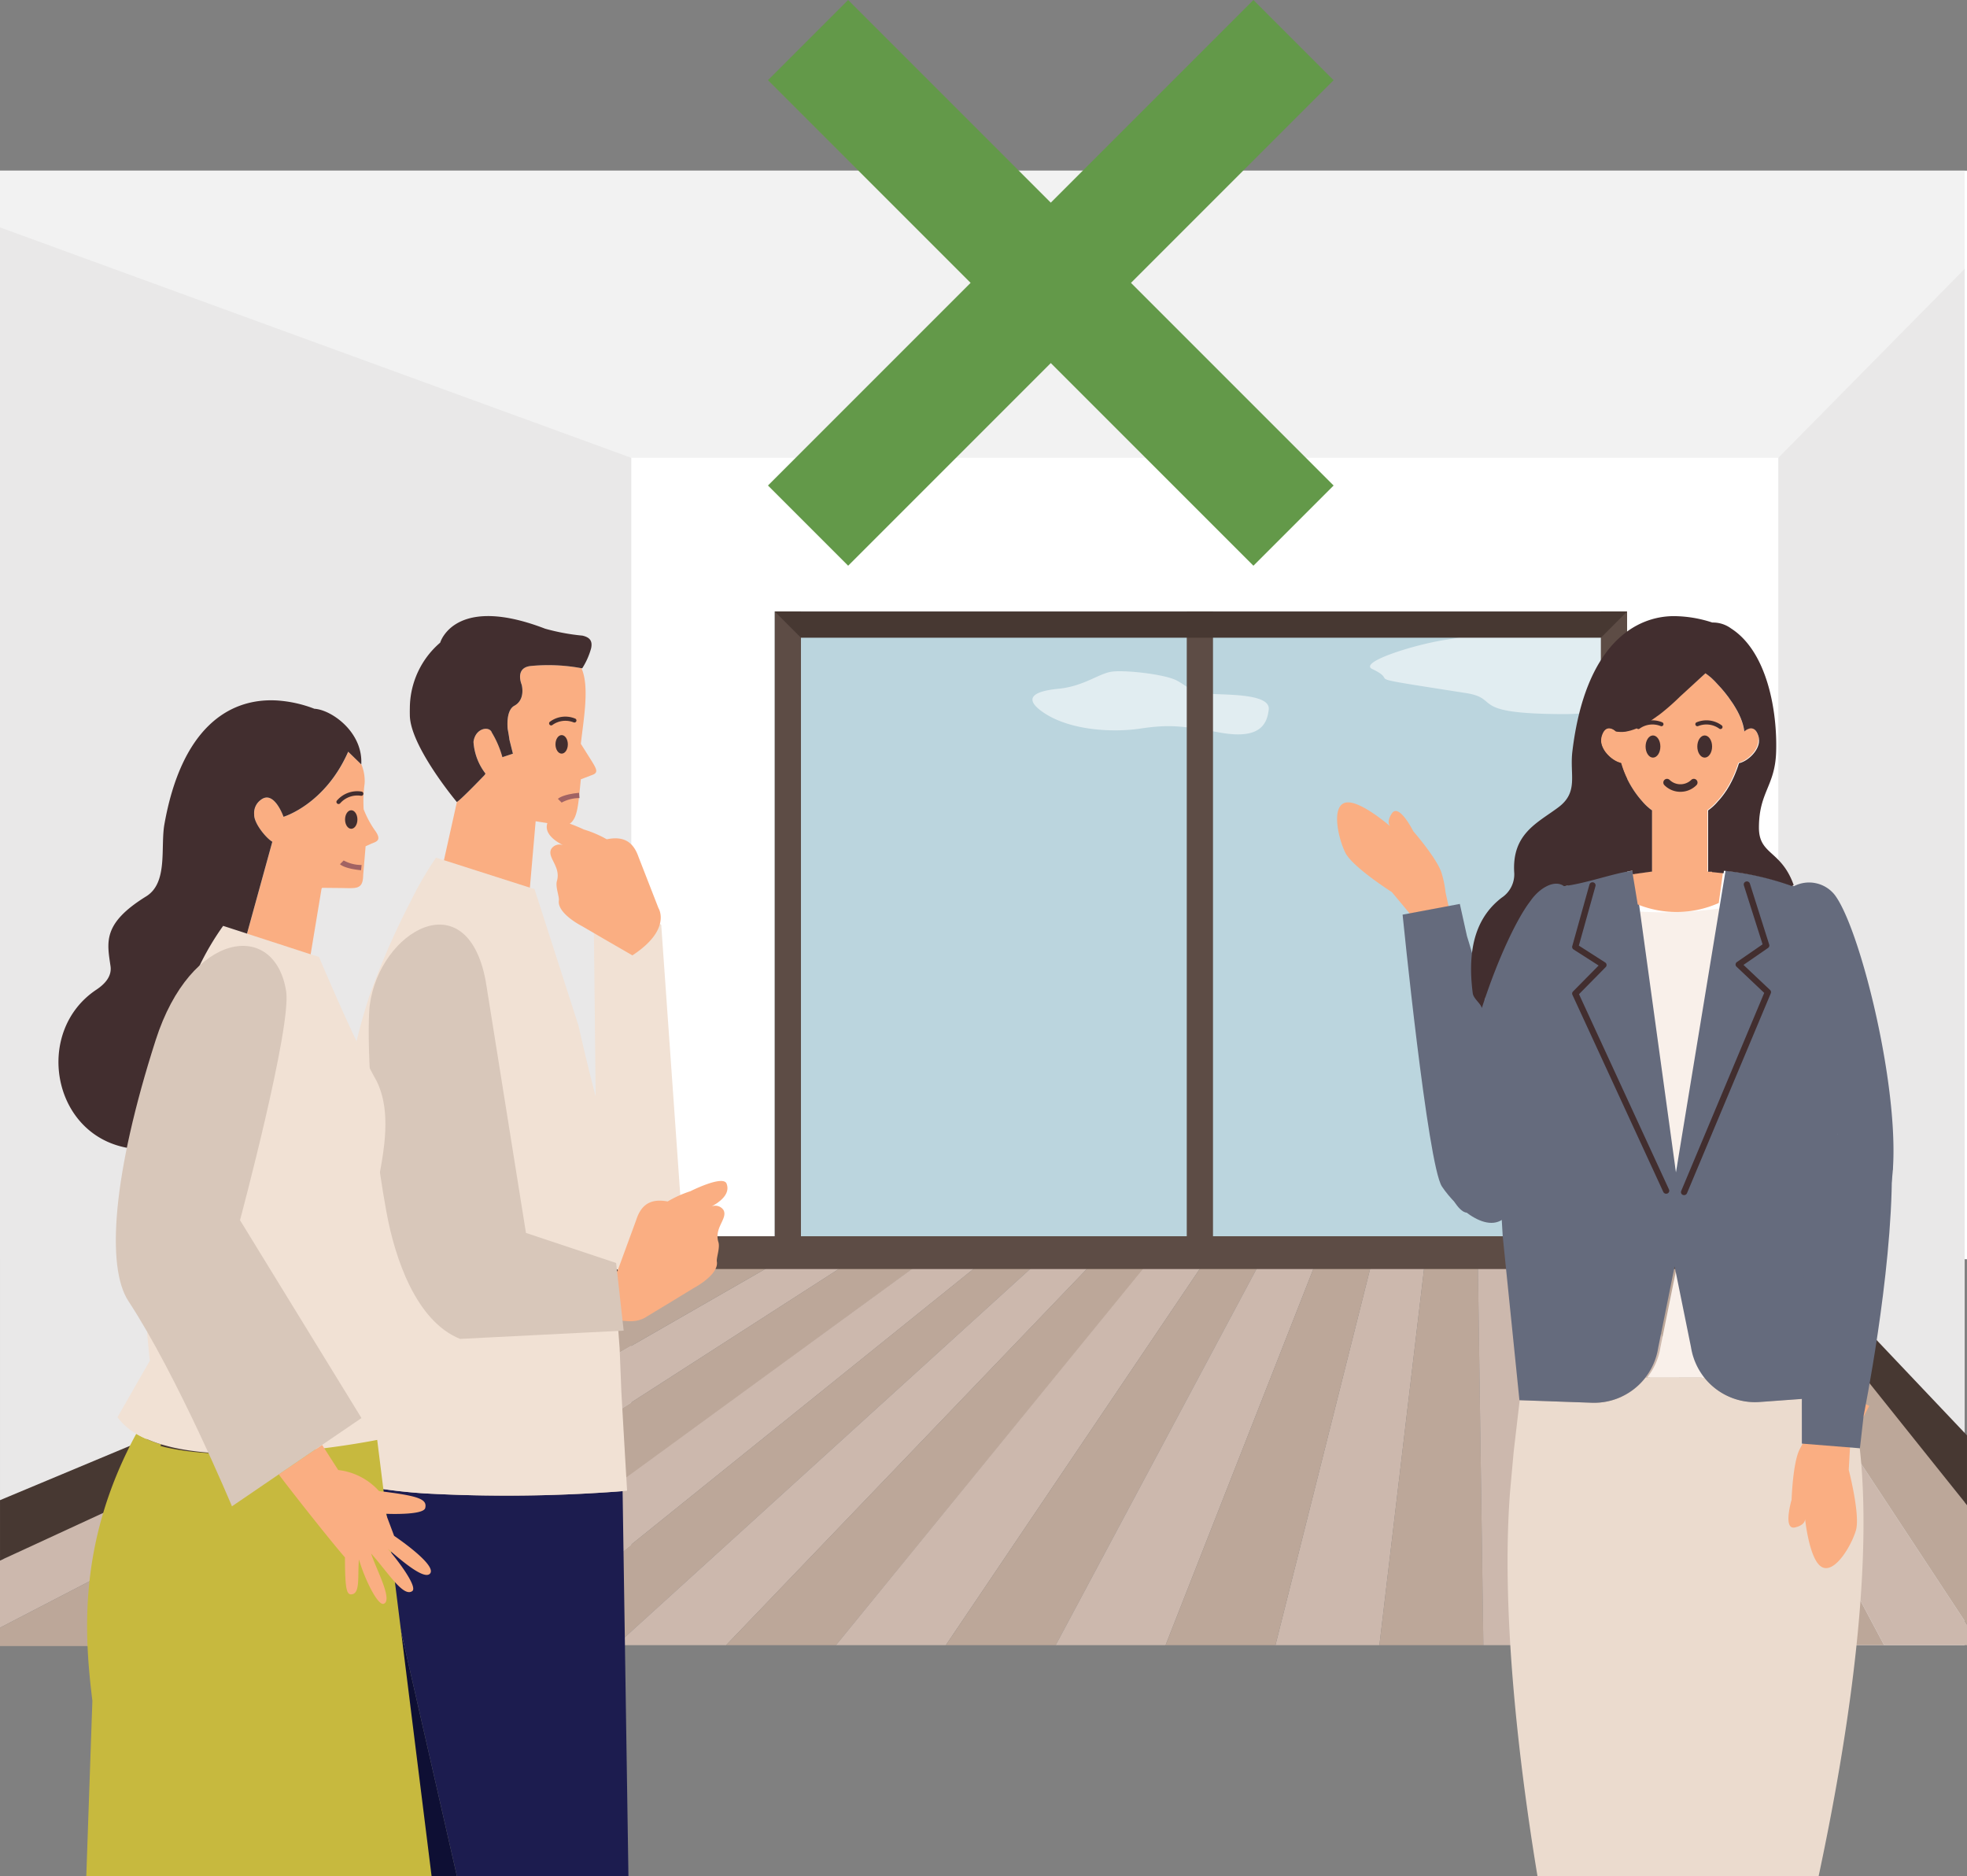 <svg xmlns="http://www.w3.org/2000/svg" width="242.823" height="231.555" xmlns:v="https://vecta.io/nano"><rect width="100%" height="100%" fill="#808080" stroke="none"/><style><![CDATA[.B{fill:#ccb8ad}.C{fill:#bca799}.D{fill:#faae82}.E{fill:#422e2f}]]></style><defs><clipPath id="A"><path d="M0 0h242.823v182.117H0z" class="B"/></clipPath><clipPath id="B"><path transform="translate(-.407 -.362)" fill="#fff" stroke="#707070" stroke-width="1" d="M0 0h238v180H0z"/></clipPath></defs><g transform="translate(.001 21.061)" clip-path="url(#A)"><path fill="#fff" d="M0 0h242.823v134.362H0z"/><path fill="#f2f2f2" d="M0 0h242.533v35.447H0z"/><g fill="#e9e8e8"><path d="M0 7.007l77.932 28.441v135.9H0zm242.533 5.121l-23.007 23.32v146.556h23.007z"/></g><path d="M95.637 54.417H200.86v80.941H95.637z" fill="#bbd5de"/><g fill="#fff"><path d="M130.624 63.958c3.229-.314 5.02-1.917 6.685-2.124s6.549.33 7.992 1.116 1.73 1.437 3.862 1.611 7.682-.048 7.46 1.95-1.271 3.7-6.019 2.85-6.3-1.017-9.854-.491-8.8.194-12-2.026.346-2.738 1.874-2.886zm55.336-7.69c-4.128.3-3.351 1.03-7.347 1.618s-10.965 2.8-9.213 3.631c3.764 1.793-2.822.717 11.559 2.966 4.467.7 0 2.6 12.416 2.6a39.24 39.24 0 0 0 5.148-.444V55.736z" opacity=".56"/></g><g fill="#5d4c45"><path d="M197.623 54.417h3.238v80.941h-3.238zm-51.12 0h3.238v80.941h-3.238zm-50.866 0h3.238v80.941h-3.238z"/></g><path d="M200.86 54.417H95.637l3.238 3.238h98.748z" fill="#473832"/><g class="B"><path d="M-4.381 182.12h-17.773l100.086-47.705 9.611.029zm100.759-47.648l8.834.028-74.047 47.62H13.393z"/></g><g class="C"><path d="M87.543 134.444l8.834.028-82.986 47.648H-4.382zm17.668.057l8.834.029-65.109 47.591H31.164z"/></g><path d="M62.503 182.004H48.938l65.109-47.506h7.459z" class="B"/><path d="M76.069 182.004H62.503l59-47.506h6.845z" class="C"/><path d="M89.634 182.004H76.068l52.281-47.506h6.845z" class="B"/><path d="M103.2 182.004H89.634l45.56-47.506h6.845z" class="C"/><g class="B"><path d="M170.285 182.004h-12.834l12.007-47.719h6.488zm50.405 0h-11.9l-13.376-47.719 5.936.076z"/></g><path d="M232.594 182.004h-11.9l-19.344-47.643 5.936.076z" class="C"/><path d="M244.497 182.004h-11.9l-25.312-47.567 5.936.076z" class="B"/><path d="M219.153 134.588l37.252 47.416h-11.9l-31.279-47.492z" class="C"/><path d="M116.762 182.004h-13.563l38.941-47.719h6.829z" class="B"/><path d="M130.325 182.004h-13.562l32.207-47.719h6.829z" class="C"/><path d="M143.888 182.004h-13.562l25.474-47.719h6.829z" class="B"/><path d="M183.119 182.004h-12.834l5.661-47.719h6.488z" class="C"/><path d="M195.952 182.004h-12.834l-.685-47.719h6.488z" class="B"/><g class="C"><path d="M208.787 182.004h-12.834l-7.031-47.719h6.488zm-51.337 0h-13.562l18.741-47.719h6.829z"/></g><path fill="#5d4c45" d="M77.932 131.53h141.594v4.047H77.932z"/><g fill="#473832"><path d="M0 164.105l77.932-32.574v4.047L0 171.561zm242.82-7.995l-23.3-24.579v4.047l23.3 29.143z"/></g></g><g transform="translate(.407 51.917)" clip-path="url(#B)"><g fill="#656b7d"><path d="M212.534 241.44h-6.284l.827-6.945 3.307-.165zm-7.441-6.945l.827 6.945h-6.284l2.15-7.11z"/></g><g class="D"><path d="M206.262 190.133l-1.169 44.359-3.307-.165-6.107-44.61a93.81 93.81 0 0 0 10.583.416zm4.123 44.196l-3.308.165.215-44.379 9.858-.661z"/></g><path d="M186.019 132.067l.442-4.857.736-6.3 8.93.312a8.01 8.01 0 0 0 6.608-3.092l.542.02v-.053h6.724a8.01 8.01 0 0 0 7.023 3.015l10.993-.8c1.659 6.325 4.434 24.515-5.971 68.476 0 0-1.855.329-4.9.661-2.572.283-5.993.567-9.859.661l-1.031.02a93.8 93.8 0 0 1-10.584-.416 68.17 68.17 0 0 1-4.552-.6c.006.01-6.971-33.321-5.101-57.047z" fill="#ebdbce"/><g fill="#f9f0ea"><path d="M209.979 117.811l-.2-.3c-.274-.431-.506-.887-.693-1.363l-.046-.116-.087-.248-.069-.212-.063-.213-.072-.28-.041-.171-.087-.463v-.005l-2.025-10.048-.468 2.308-.256 1.26.061.105h0l-.061-.105-.649 3.2-.648 3.2-.091.479-.041.173-.073.287-.065.219-.072.216-.09.253-.055.136a7.92 7.92 0 0 1-.724 1.39l-.186.275-.233.315h6.727v.053l.542-.02-.007-.009-.228-.316zm5.567-58.234c-6.672 1.418-13.561 1.478-20.257.179l11 33.029z"/></g><g class="D"><path d="M179.364 64.38l-1.325-6.181a12.39 12.39 0 0 0-.442-2.208c-.442-1.766-3.532-5.3-3.532-5.3s-1.766-3.532-2.649-2.208 0 1.766 0 1.766-3.974-3.532-5.74-3.091-.883 4.415 0 6.181 5.74 4.857 5.74 4.857l2.208 2.649 1.325 4.857zm46.858 55.188l-3.246 5.424c-.452.602-.847 1.243-1.183 1.916-.884 1.595-1.031 6.284-1.031 6.284s-1.117 3.788.432 3.421 1.204-1.292 1.204-1.292.5 5.291 2.09 6.175 3.657-2.627 4.215-4.52-.886-7.467-.886-7.467l.192-3.443 2.343-4.456z"/></g><g fill="#656b7d"><path d="M188 58.486c2.178-1.729 3.791-1.9 4.965-1.042a35.59 35.59 0 0 1 8.393-1.887l.554 4.021 4.573 33.209h0l5.433-33.029.691-4.2a35.4 35.4 0 0 1 8.444 1.908c1.697-.882 3.78-.456 4.993 1.022 3.975 5.077 10.9 35.725 5.024 40.323-2.708 2.119-2.352 2.27-5.141 1.434l1.832 13.034.982 6.986-.755.055-10.993.8a8.01 8.01 0 0 1-7.023-3.015c-.081-.1-.157-.208-.233-.315a8.82 8.82 0 0 1-.186-.275 8.01 8.01 0 0 1-.724-1.39l-.055-.136c-.032-.083-.061-.168-.09-.253l-.072-.216c-.023-.072-.044-.146-.065-.219-.027-.095-.05-.191-.073-.287-.014-.058-.029-.115-.041-.173-.034-.158-.065-.318-.091-.479l-.648-3.2-.649-3.2h0l-.256-1.26-.468-2.308h0l-2.026 10.045v.005c-.025.156-.055.31-.087.463-.012.057-.026.114-.041.171a6.76 6.76 0 0 1-.072.28c-.019.072-.041.142-.063.213l-.069.212-.087.248c-.014.039-.03.077-.046.116a8 8 0 0 1-.693 1.363c-.064.1-.131.2-.2.3a7.18 7.18 0 0 1-.227.312l-.007.009a8.01 8.01 0 0 1-6.608 3.092l-8.93-.312-2.06-20.194-.883-14.571s-.367-23.436 3.778-27.66zm38.445 29.6l-.022-.049-.005.026z"/><path d="M186.429 60.54c-1.5 2.4-3.532 7.948-3.532 11.038s-6.181 17.661-6.181 17.661 1.325 7.065 3.532 8.389 7.948-6.623 10.6-11.921 5.3-14.571 4.857-19.427-1.325-8.389-3.974-7.948-3.095-1.325-5.302 2.208z"/><path d="M187.312 93.212c-1.325-12.8-6.623-29.583-6.623-29.583l-.883-3.974-7.065 1.325s3.091 30.907 4.857 33.556 6.181 6.623 8.389 3.091 1.325-4.415 1.325-4.415zm45.833-.545c.025 12.879-3.487 30.13-3.487 30.13l-.459 4.047-7.169-.577s-.169-31.077 1.31-33.898 5.455-7.235 8.022-3.956 1.783 4.255 1.783 4.255z"/></g><path d="M216.71 39.345h0c0-.027 0-.054-.006-.08h0v-.036-.019c0-.03-.009-.06-.014-.09s0-.031-.008-.046q-.013-.065-.032-.13h0l-.057-.174-.019-.049-.046-.11-.019-.043-.066-.13h0c-.024-.043-.05-.084-.079-.123a.91.91 0 0 0-.284-.268c-.038-.022-.078-.041-.119-.055-.172-.054-.357-.049-.526.014a1.21 1.21 0 0 0-.105.042l-.049.023q-.049.024-.093.05a1.94 1.94 0 0 0-.185.123l-.033.029-.026.022-.048.039-.058-.374-.019-.094-.088-.371h0l-.117-.373-.032-.093-.14-.367-.162-.366-.042-.091-.179-.357h0l-.2-.352-.051-.087-.206-.34h0l-.162-.251h0l-.333-.483-.17-.232-.363-.47-.179-.222-.348-.411-.755-.819-.325-.322-.215-.2-.354-.282-.3-.221c-.477.582-1.65 1.421-3.13 2.867l-2.19 1.952q-.177.142-.357.279l-1.084.769-.243.153-.485.291-.322.175c-.31.162-.63.304-.958.427l-.117.039a5.85 5.85 0 0 1-.578.172l-.37.071-.109.014-.136.018-.2.013h-.2c-.1 0-.2-.008-.291-.019l-.283-.045-.039-.032-.069-.058a1.68 1.68 0 0 0-.328-.2l-.105-.042a1.01 1.01 0 0 0-.226-.049c-.352-.031-.746.162-.99.985h0l-.018.071-.016.064h0c0 .014 0 .028-.007.042h0l-.006.042c0 .016-.006.032-.008.048s0 .036-.005.055 0 .055-.006.082v.058.079.061.044.033h0 0a.16.16 0 0 0 .007.057l.005.031h0l.006.042h0c0 .02.007.041.011.062h0l.008.035.01.04c0 .021.011.042.016.063l.014.049.008.026h0l.02.061.012.035.014.039h0l.024.061q.015.037.032.074l.026.059c.011.026.025.05.037.075l.029.057h0l.042.076h0l.03.052.037.059.014.023h0l.027.044h0l.047.068.034.049.019.026.079.1.034.042h0l.052.062.011.013.041.046h0l.032.035.029.033.047.049.029.03.033.033h0l.048.047.035.033.029.028.05.045.066.058.052.043h0 0l.064.051.051.041h0l.063.047.01.007.052.037.076.052.05.034.034.02.047.03h0l.048.029.086.048h0l.043.024.048.024.05.027h0l.033.016.125.056h.008l.029.011q.1.042.209.077c.012 0 .024.01.035.013h.006 0l.112.033c.506 1.752 1.401 3.367 2.618 4.725h0c.175.205.361.4.559.583l.057.049.247.215q.158.128.325.245v7.566h-.073l-2.283.319.431 2.616.189 1.15a12.81 12.81 0 0 0 10.006-.179l.218-1.586.293-2.126-1.425-.144-.489-.049V48.07c.441-.313.84-.679 1.189-1.092h0l.113-.124.136-.153.119-.139.126-.155.11-.14.189-.253a4.64 4.64 0 0 0 .108-.154l.132-.193.1-.148s.081-.129.121-.2l.087-.142a9.94 9.94 0 0 0 .184-.321l.057-.107.137-.261.07-.14.117-.246.062-.132a12.76 12.76 0 0 0 .163-.374l.02-.05a13.13 13.13 0 0 0 .139-.346l.048-.126.107-.293.043-.122.135-.411.113-.033h.006 0a2.86 2.86 0 0 0 .274-.1h0 .005 0l.123-.056h0l.015-.007.018-.009.1-.05h0l.028-.016.015-.008.087-.049h0l.028-.017.02-.012.08-.05h0l.051-.034h0l.074-.051h0l.051-.037h0l.072-.054.017-.012.035-.028h0l.068-.054h0l.052-.043h0l.065-.057h0l.05-.045h0l.064-.06.049-.048s.042-.041.062-.063h0l.034-.035.012-.013.061-.067.042-.049.061-.073h0l.037-.044h0l.078-.1h0l.019-.026h0 0l.078-.112.028-.046.051-.081h0l.016-.028.015-.026.042-.076.015-.029.014-.028h0l.036-.073h0a.77.77 0 0 0 .027-.059h0l.031-.072h0l.012-.034.011-.028a.71.71 0 0 0 .026-.073h0l.013-.042.007-.019.021-.074h0l.017-.063h0l.017-.074a.62.62 0 0 0 .012-.063l.011-.075h0v-.027-.034c0-.025 0-.05.006-.076h0v-.054-.007-.079h0c.057-.012.057-.032.056-.051z" class="D"/><g class="E"><path d="M192.661 57.461c2.791-.352 6.038-1.569 8.444-1.908l.072.435 2.283-.319h.073v-7.566q-.167-.117-.325-.245l-.247-.215-.056-.049c-.198-.183-.385-.378-.56-.584-1.217-1.358-2.112-2.973-2.618-4.725l-.112-.033h0-.006c-.011 0-.023-.01-.035-.013l-.209-.077-.029-.011h-.008l-.124-.057-.033-.016h0l-.05-.026-.048-.024-.043-.024h0l-.086-.048-.048-.029h0l-.047-.03-.034-.02-.05-.034-.076-.052-.052-.037-.01-.007-.063-.047h0l-.051-.041-.064-.051h0 0l-.052-.043-.066-.058-.05-.045-.029-.028-.035-.033h0l-.048-.047h0l-.033-.033-.029-.03-.047-.049-.029-.033-.032-.035h0l-.041-.046-.011-.013-.052-.062h0l-.034-.042-.079-.1-.019-.026-.034-.049-.047-.068h0l-.027-.044h0l-.014-.023-.037-.059-.03-.052h0l-.042-.076h0c-.011-.019-.019-.038-.029-.057l-.037-.075-.027-.059q-.017-.037-.032-.074l-.024-.061h0l-.014-.039-.012-.035-.02-.061h0l-.008-.026-.014-.049-.016-.063-.01-.04-.008-.035h0c0-.021-.008-.042-.011-.062h0l-.006-.042h0l-.005-.031c0-.019-.005-.037-.007-.057h0 0v-.033-.044-.061-.079-.058c0-.027 0-.055.006-.082s0-.036.005-.055.005-.032.008-.048l.006-.042h0c0-.014 0-.028.007-.042h0c0-.021.011-.042.016-.064l.018-.071h0c.244-.823.638-1.016.99-.985a1.01 1.01 0 0 1 .226.049l.105.041c.117.054.227.121.328.2.019.018.047.041.069.058l.039.032q.139.029.283.045l.291.019h.2c.11 0 .223-.017.336-.031l.109-.014.37-.071a5.87 5.87 0 0 0 .578-.172l.117-.039a8.52 8.52 0 0 0 .958-.427q.16-.083.322-.175l.485-.291.243-.153 1.084-.769q.179-.138.357-.279a29.78 29.78 0 0 0 2.19-1.952l3.13-2.867.3.221.354.282.215.2.325.322.755.82.348.411.179.222.363.47.5.715h0l.162.251h0l.206.34.051.087.2.352h0l.179.357.042.091.163.366.14.367.032.093.117.373h0l.088.371.019.094.058.374.048-.039.026-.022.033-.029c.059-.045.121-.086.185-.123q.044-.026.093-.05l.049-.023.105-.041c.169-.063.354-.068.526-.014a.65.65 0 0 1 .119.055.91.91 0 0 1 .284.268 1.54 1.54 0 0 1 .079.123c.026.044.044.084.066.13l.019.043.046.11.019.049.057.174h0q.019.065.032.13c0 .015.005.031.008.046l.014.09v.019.036h0c0 .027.005.053.006.08h0v.058h0v.079.007.054h0c0 .026 0 .051-.006.076v.034.027h0c0 .026-.007.05-.011.075l-.012.063-.017.074h0l-.017.063h0l-.021.074-.007.019-.013.042h0l-.027.073-.011.028-.012.034h0l-.031.072h0l-.027.059h0l-.036.073h0l-.014.028-.015.029-.042.076-.015.026-.016.028h0l-.051.081-.028.046-.078.112h0 0l-.019.026h0l-.078.1h0l-.036.044h0l-.061.073-.042.049-.061.067-.012.013-.034.035h0l-.062.063-.049.048-.064.06h0l-.05.045h0l-.064.057h0l-.052.043h0l-.068.054h0l-.052.041h0l-.072.054h0l-.051.037h0l-.074.051h0l-.051.034h0l-.08.05-.02.012-.028.017h0l-.087.049-.015.008-.028.016h0l-.1.05-.018.009-.015.007h0l-.123.057h0-.005 0a2.85 2.85 0 0 1-.274.1h0-.006l-.113.033-.135.412-.043.122-.107.293-.048.126-.139.346-.02.05q-.079.189-.163.374l-.062.132-.117.246-.07.14-.137.261-.056.107q-.09.163-.184.321l-.087.142-.121.2a1.39 1.39 0 0 1-.1.148l-.132.193-.108.154-.189.253-.11.14-.126.155c-.042.055-.079.094-.119.139l-.136.153-.113.124h0c-.349.413-.748.779-1.189 1.092v7.566h.469l.02.049 1.425.144.042-.309a35.59 35.59 0 0 1 8.393 1.887l.213-.139c-1.555-4.329-4.3-3.68-4.288-7.092.01-4.4 1.993-5.091 2.125-9.345.154-4.94-1.067-12.338-5.562-15.22-.67-.493-1.484-.751-2.316-.733a15.46 15.46 0 0 0-4.767-.79c-4.647.012-10.906 3.378-12.509 16.692-.351 2.906.8 5.017-1.737 6.913-2.582 1.93-5.773 3.26-5.438 8.136a3.46 3.46 0 0 1-1.552 3.012c-2.8 2.156-4.369 5.678-3.571 11.8.087.662.994 1.266 1.119 1.821 2.086-6.471 4.493-11.284 6-13.21 1.074-1.576 2.963-2.709 4.139-1.835z"/><path d="M194.518 70.796l3.3-3.349a.36.36 0 0 0 .1-.3c-.013-.11-.076-.208-.17-.267l-3.249-2.08 2.056-7.356a.37.37 0 0 0-.273-.448.39.39 0 0 0-.473.263l-2.126 7.615c-.04.153.024.315.158.4l3.1 1.984-3.165 3.207c-.106.107-.135.269-.072.406l11.22 24.333a.39.39 0 0 0 .354.221.4.4 0 0 0 .157-.031c.09-.036.161-.107.199-.196a.36.36 0 0 0 .001-.279l-.007-.015zm23.591-.515l-3.285-3.1 3.028-2.09c.135-.089.195-.256.148-.411l-2.387-7.54c-.07-.198-.283-.307-.484-.246a.37.37 0 0 0-.261.451v.013l2.314 7.285-3.173 2.187c-.092.062-.152.163-.161.273a.37.37 0 0 0 .113.297l3.422 3.238-10.25 24.452a.37.37 0 0 0 .2.479h.01a.42.42 0 0 0 .149.027c.155.001.296-.09.358-.233l10.347-24.681a.36.36 0 0 0-.088-.401z"/><ellipse cx="203.651" cy="40.228" rx=".912" ry="1.368"/><ellipse cx="210.036" cy="40.228" rx=".912" ry="1.368"/><path d="M207.038 45.817c-.741.002-1.452-.293-1.975-.819-.178-.178-.179-.467 0-.646s.467-.179.645-.001c.745.713 1.919.713 2.664 0 .178-.178.467-.178.645 0s.178.467 0 .645c-.524.527-1.236.822-1.979.819zm4.943-7.747c-.053 0-.105-.017-.148-.049-.751-.543-1.726-.665-2.588-.325-.123.06-.272.011-.336-.111s-.018-.272.103-.338c1.032-.439 2.219-.3 3.121.366a.25.25 0 0 1 .091.283c-.035.104-.133.174-.242.173zm-10.135 0c.054 0 .106-.017.149-.049.751-.543 1.726-.665 2.588-.325.123.06.272.011.336-.111s.018-.272-.103-.338a3.17 3.17 0 0 0-3.122.366c-.088.065-.123.179-.089.283s.131.173.24.173zM42.988 254.386l10.808.462s.713-.713-6.613-3.672l-.081-3.152h-4.278zm36.847.462s0-.713-7.325-3.672l-.087-3.389-4.272.192.164 6.407z"/></g><path d="M52.008 132.415a184.8 184.8 0 0 0 24.444-.277l.821 54.16-2.2 61.37-2.648.119-4.272.192-2.047.092-7.164-54.283-.388-2.943-13.53-59.26a65.13 65.13 0 0 0 6.984.83z" fill="#1c1c4f"/><path d="M40.286 130.322c1.535.571 3.12.995 4.735 1.266l13.53 59.26.388 2.943-9.341 54.231h-8.161l2.422-61.16z" fill="#0e0f34"/><path d="M40.995 111.487s-1.893-22 4.2-40.463a93 93 0 0 1 5.089-11.677 42.55 42.55 0 0 1 3.134-5.4l.987.315 10.609 3.391.286.092.276.071 5.434 16.87a250.54 250.54 0 0 0 2.118 8.742l-.259-23.99 3.711.928 2.783.928 1.856.928 2.674 37.935c-.911 2.625-3.112 4.675-5.78 6.247l-2.631-1.845.359 6.675.244 3.25.214 5.375h0a3821.3 3821.3 0 0 0 .708 12.219s-.2.027-.557.058a184.8 184.8 0 0 1-24.444.277 65.14 65.14 0 0 1-6.987-.831 25.78 25.78 0 0 1-4.735-1.266 10.99 10.99 0 0 1-1.663-.805z" fill="#f1e1d4"/><path d="M55.995 47.074h0l.055-.034.049-.035.018-.014.045-.035.039-.032.018-.014c.849-.7 3.238-3.2 3.238-3.2l-.016-.025.1-.109c-.875-1.13-1.394-2.495-1.489-3.921.22-1.737 1.984-2 2.267-1.148a12.11 12.11 0 0 1 1.3 3.035l1.3-.433-.171-.684-.263-1.051c-.028-.327-.214-1.325-.214-1.325-.074-.887-.045-2.423.863-2.877 1.378-.79.863-2.589.863-2.589s-.9-2.1 1.151-2.3a22.36 22.36 0 0 1 6.23.276v.008c1.013 2.271.249 6.342-.082 9.323L72.625 42c.663 1.078.864 1.479 0 1.766l-1.329.507-.2 1.992c-.221 1.988-.459 3.906-2.226 3.685l-3.153-.5-.71 8.2-10.609-3.391z" class="D"/><path d="M71.498 26.539c-1.562-.147-3.108-.434-4.618-.859-6.045-2.325-9.333-1.645-11.082-.522a4.9 4.9 0 0 0-1.406 1.35c-.168.242-.308.503-.417.777-.03.077-.044.122-.044.122-.386.331-.749.689-1.086 1.071a10.72 10.72 0 0 0-2.658 7.041 16.74 16.74 0 0 0 0 .808c0 3.741 5.56 10.464 5.8 10.748h0c.016-.009.034-.02.055-.034l.049-.035.019-.014.045-.035.039-.032.018-.014c.849-.7 3.238-3.2 3.238-3.2l-.016-.025.1-.109a7.18 7.18 0 0 1-1.489-3.921c.22-1.737 1.984-2 2.267-1.148a12.11 12.11 0 0 1 1.3 3.035l1.3-.433-.171-.684-.263-1.051c-.028-.327-.214-1.325-.214-1.325-.074-.887-.045-2.423.863-2.877 1.378-.789.863-2.589.863-2.589s-.9-2.1 1.151-2.3a22.36 22.36 0 0 1 6.23.276h.039l.061.007a9.05 9.05 0 0 0 1.09-2.446c.223-1.001-.234-1.384-1.063-1.582z" class="E"/><g class="D"><path d="M89.289 94.182c-.425-1.11-4.461.931-4.461.931-.982.317-1.925.742-2.813 1.267-2.075-.384-3.258.356-3.875 2.264l-2.332 6.355-1.247.109-1.916.166c-2.218 1.44-2.321 5.823 2.355 5.835l.649-.022c1.052-.081 2.075.384 3.494-.32l3.262-1.973 2.868-1.749s3.085-1.621 2.814-3.246c-.077-.459.415-1.7.192-2.4-.564-1.777 1.2-2.923.624-3.963a1.21 1.21 0 0 0-1.488-.43c1.077-.575 2.361-1.558 1.874-2.824zM67.183 49.625c.4-1.118 4.479.841 4.479.841a13.9 13.9 0 0 1 2.838 1.211c2.067-.425 3.265.291 3.92 2.185l2.459 6.308s1.688 2.628-3.217 5.834l-3.3-1.907-2.9-1.69s-3.116-1.56-2.878-3.19c.067-.461-.449-1.688-.24-2.394.528-1.788-1.258-2.9-.7-3.949a1.21 1.21 0 0 1 1.479-.461c-1.103-.556-2.403-1.513-1.94-2.788z"/></g><path d="M45.239 72.143c1.223-9.168 12-15.407 14.315-2.961l4.968 31.081 11.133 3.711.928 8.35-20.193 1.02c-5.433-2.181-8.055-9.951-9.1-15.711-2.378-13.006-2.319-23.481-2.051-25.49z" fill="#d8c7ba"/><g class="E"><path d="M70.56 37.257c-.052.013-.107.009-.156-.011a2.73 2.73 0 0 0-2.602.313c-.105.093-.266.083-.359-.022s-.083-.266.022-.359a3.18 3.18 0 0 1 3.131-.4c.102.041.166.144.158.254s-.087.202-.195.227z"/><ellipse cx="68.929" cy="39.96" rx=".763" ry="1.144"/></g><path d="M68.925 47.147c.678-.369 1.439-.561 2.211-.559l-.062-.647c-1.962.189-2.516.654-2.607.745l.458.46z" fill="#a16363"/><path d="M1.73 248.694l9.184 4.325s.868-.377-4.426-5.662l1.14-2.688-4.276-1.574z" class="E"/><g class="D"><path d="M3.351 243.101l4.276 1.574 3.317-6.522-5.455-2.284zm36.322 4.934l5.15-.092.21-7.391-6.24.009z"/></g><path d="M40.259 254.076l11.3.443s0-.686-6.839-3.527l.1-3.046-5.151.092z" class="E"/><g fill="#c7b93e"><path d="M28.596 169.331l-.093-.69c-3.684-3.46-6.757-7.517-9.089-12-1.107-2.04-2.084-4.148-2.927-6.31-3.385-8.709.329-18.606 3-23.965h0c-.518-.155-1.008-.334-1.48-.526l-.292-.124a11.53 11.53 0 0 1-1.307-.655c-7.322 13.515-6.369 25.069-5.411 32.956l-1.031 29.694-10.311 47.72 19.583 6.362 11.966-51.3-.1-2.568-2.508-18.594z"/><path d="M46.14 125.66c-5.054 1.029-17.761 3-26.146 1.056-.081-.019-.156-.042-.237-.061-.366-.09-.724-.188-1.072-.292-2.667 5.36-6.382 15.257-3 23.965.843 2.163 1.82 4.271 2.927 6.312 2.332 4.483 5.405 8.54 9.089 12l.093.69 2.507 18.59.1 2.568.436 10.993-2.308 39.2H53.38v-56.95z"/></g><path d="M46.101 116.884l-.062-.389-.8-5.019v-.006c-1.655-5.288-.289-11.1.834-16.57 1.023-4.98 1.846-9.672 0-13.41-2.638-4.689-7.1-15.29-7.1-15.29l-1.027-.334-.414-.134-.226-.073-.82-.266-1.047-.34-.305-.1-5.041-1.635-1.079-.351-.143-.045-.185-.06-.1-.033-.273-.088-.042-.014-1.124-.364a33.54 33.54 0 0 0-2.97 5.038c-2.723 6.488-4.6 13.299-5.586 20.266l-.1.682q-.11.771-.206 1.531a108.8 108.8 0 0 0-.191 26.15l-4 6.984c.627.83 1.415 1.524 2.318 2.041.422.245.859.464 1.308.655l.292.123c.472.193.962.372 1.48.527h0a30.1 30.1 0 0 0 1.072.291c.081.019.156.044.237.062 8.385 1.94 21.092-.027 26.146-1.056l.168-.033a15.65 15.65 0 0 0 2.021-.491z" fill="#f1e1d4"/><path d="M34.598 48.909s-1.168-3.354-2.791-2.1a2 2 0 0 0-.832 1.8c-.057 1.072 1.48 2.945 2.241 3.377h0l-3.1 11.24-.026.1 5.041 1.635.305.1 1.046.34.82.266.226.073.414.134 1.341-8.075.065-.131 1.968.019c2.185 0 3.094.342 3.113-1.626l.3-3.526.627-.282c.626-.282 1.492-.369.487-1.722a12.38 12.38 0 0 1-1.358-2.56c-.065-1.068-.024-2.14.123-3.2a5.48 5.48 0 0 0-.382-2.3l-.187-.182-1.451-1.409c-2.879 6.523-7.99 8.029-7.99 8.029z" class="D"/><g class="E"><path d="M18.584 87.668a82.09 82.09 0 0 1 5.586-20.266c.841-1.763 1.835-3.448 2.97-5.038l1.123.364.042.014.273.088.1.033.185.06.143.045 1.079.351.026-.1 3.1-11.24h0c-.761-.432-2.3-2.3-2.241-3.377a2 2 0 0 1 .832-1.8c1.623-1.25 2.791 2.1 2.791 2.1s5.111-1.506 7.984-8.036l1.451 1.409.162.158c.226-4.014-3.716-6.758-5.786-6.866a15.55 15.55 0 0 0-4.714-1.03c-6.035-.3-11.728 3.637-13.8 15.277-.509 2.853.479 7.22-2.252 8.909-5.437 3.362-4.823 5.668-4.4 8.624.179 1.266-.727 2.215-1.749 2.894-7.668 5.1-5.555 17.751 3.737 19.507a16.67 16.67 0 0 0 3.054.126q.1-.761.206-1.531c.028-.219.064-.448.098-.675zm25.72-41.385a.27.27 0 0 1-.161.023 2.83 2.83 0 0 0-2.556.926c-.088.103-.241.122-.352.043s-.143-.229-.075-.346a3.3 3.3 0 0 1 3.07-1.14c.112.018.2.107.218.22s-.04.224-.142.275z"/></g><path d="M48.247 137.655l-1.023-2.725s4.637.217 4.861-.709c.263-1.087-.735-1.5-5.7-2.092a7.99 7.99 0 0 0-5.039-2.6l-1.988-3.1-5.351 3.644c2.245 2.978 6.8 8.69 8.168 10.237.02 3.979.189 4.712.923 4.547.979-.221.621-2.324.808-4.294.69 2.4 2.336 5.777 3.069 5.476 1.159-.475-1.018-4.409-1.564-6.2 2.09 2.344 3.954 5.406 5.065 4.642.728-.5-1.79-3.837-3.013-5.232 1.769 1.529 4.5 3.87 5.214 3.066.934-1.058-4.43-4.66-4.43-4.66z" class="D"/><path d="M29.222 98.691s6.392-23.861 5.693-28.268c-1.406-8.857-11.778-7.439-16.1 6.028-5.32 16.567-6.136 28.011-3.372 32.223 6.092 9.286 12.783 25.334 12.783 25.334l5.776-3.937 5.351-3.644.1-.068 3.657-2.49 1.107-.754-14.995-24.424z" fill="#d8c7ba"/><ellipse cx="42.952" cy="49.237" rx=".763" ry="1.144" class="E"/><path d="M42.02 54.292a4.6 4.6 0 0 0 2.211.558l-.062.646c-1.962-.189-2.516-.654-2.607-.745l.458-.46z" fill="#a16363"/></g><g fill="none" stroke="#639949" stroke-width="14"><path d="M99.754 4.95l59.928 59.928"/><path d="M159.682 4.95L99.754 64.878"/></g></svg>